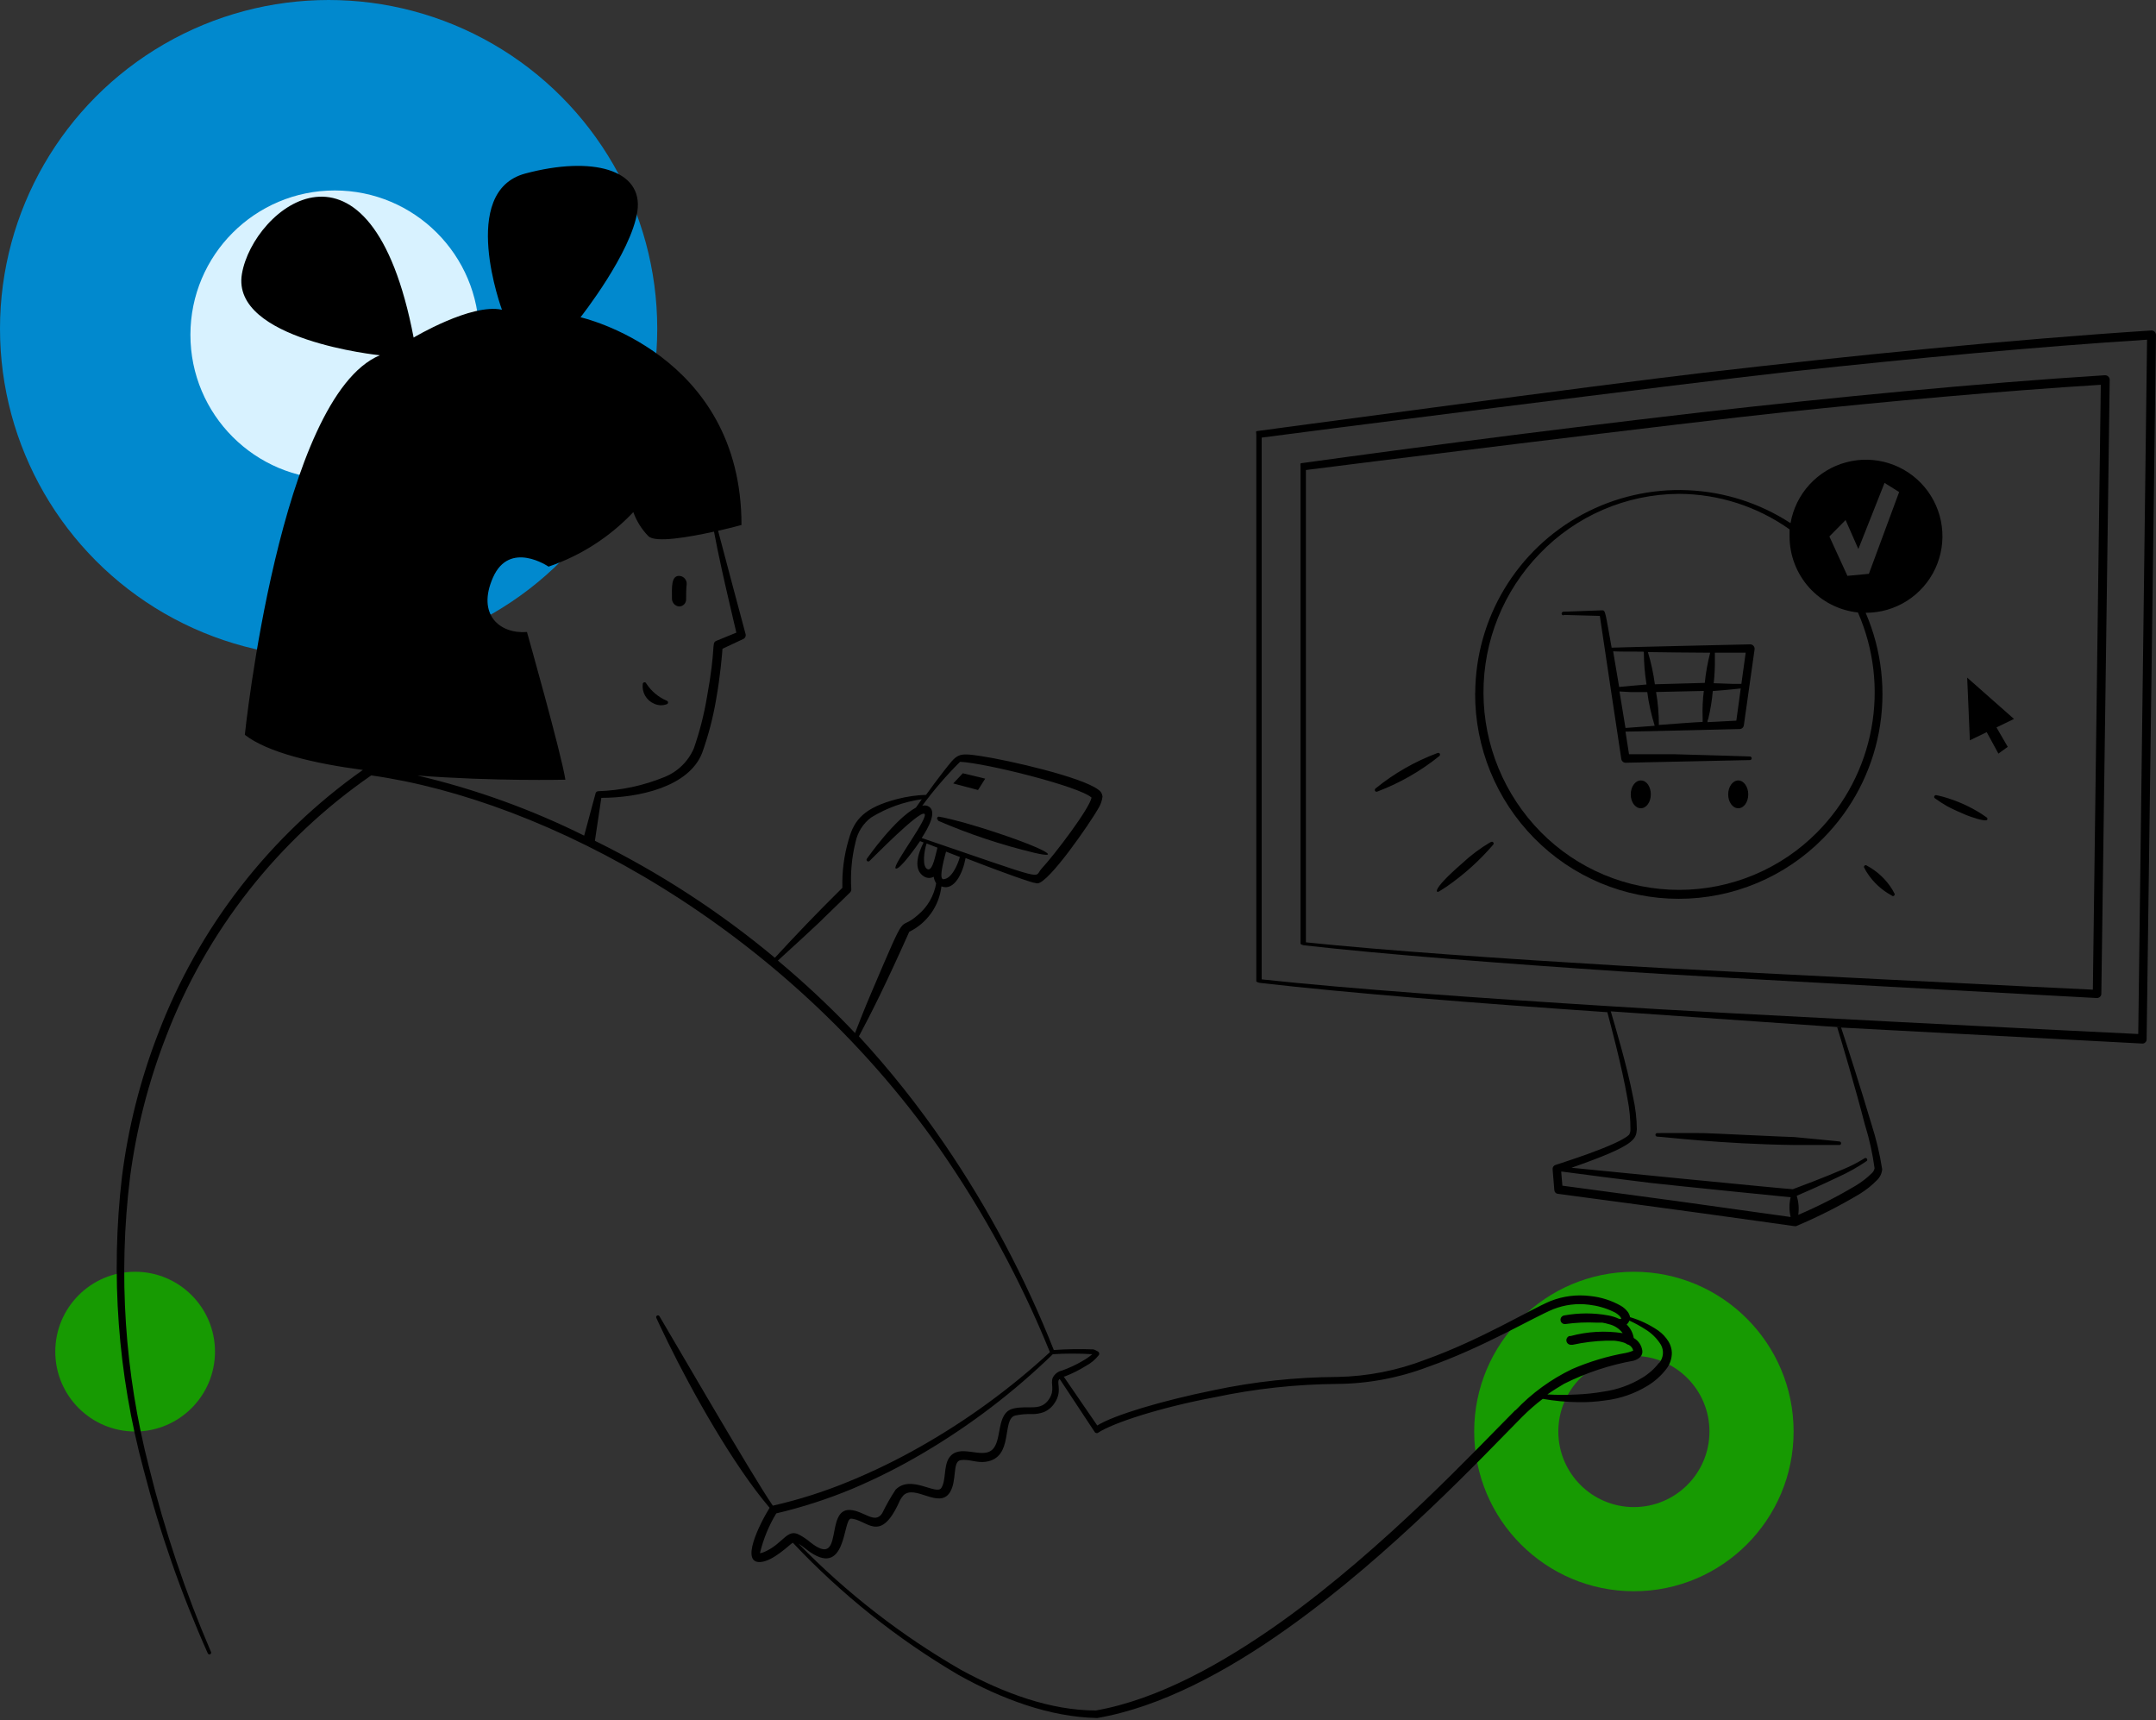 <svg width="351" height="280" viewBox="0 0 351 280" fill="none" xmlns="http://www.w3.org/2000/svg">
<rect x="0" y="0" width="351" height="280" fill="#333333" stroke="none"/>
<circle cx="53.5" cy="53.5" r="53.5" fill="#0189CE"/>
<circle cx="54.5" cy="54.5" r="23.5" fill="#D8F2FF"/>
<circle cx="22" cy="220" r="13" fill="#179A02"/>
<path d="M292 233C292 247.359 280.359 259 266 259C251.641 259 240 247.359 240 233C240 218.641 251.641 207 266 207C280.359 207 292 218.641 292 233ZM253.698 233C253.698 239.794 259.206 245.302 266 245.302C272.794 245.302 278.302 239.794 278.302 233C278.302 226.206 272.794 220.698 266 220.698C259.206 220.698 253.698 226.206 253.698 233Z" fill="#179A02"/>
<path fill-rule="evenodd" clip-rule="evenodd" d="M106.494 114.539C106.812 114.688 107.156 114.773 107.507 114.788C107.858 114.803 108.208 114.748 108.538 114.626C108.602 114.61 108.66 114.573 108.7 114.521C108.741 114.469 108.763 114.404 108.763 114.338C108.763 114.272 108.741 114.207 108.7 114.155C108.66 114.103 108.602 114.066 108.538 114.05C107.18 113.466 106.025 112.493 105.218 111.254C105.197 111.19 105.155 111.136 105.099 111.099C105.043 111.062 104.976 111.045 104.909 111.051C104.842 111.057 104.779 111.086 104.731 111.132C104.682 111.179 104.651 111.24 104.642 111.307C104.557 111.974 104.692 112.65 105.026 113.233C105.361 113.816 105.876 114.275 106.494 114.539ZM237.969 71.891C222.244 73.935 211.901 75.385 211.901 75.385C211.621 75.385 211.726 75.664 211.726 75.944V153.588C211.726 153.728 212.163 153.851 212.32 153.868C225.267 155.336 244.346 156.803 263.897 158.114C277.175 158.987 341.384 162.447 341.384 162.447C341.566 162.447 341.74 162.378 341.873 162.254C341.944 162.194 342.001 162.119 342.04 162.035C342.079 161.95 342.1 161.858 342.1 161.765C342.205 155.213 343.463 61.809 343.463 61.809C343.462 61.711 343.442 61.614 343.403 61.524C343.364 61.434 343.307 61.353 343.236 61.285C343.164 61.216 343.079 61.162 342.986 61.126C342.893 61.09 342.794 61.073 342.694 61.075C322.06 62.368 298.526 64.675 277.158 67.086C262.551 68.781 248.941 70.458 237.969 71.891ZM342.013 62.63L340.72 161.084C337.331 160.944 277.245 157.974 263.949 157.188C244.538 156.034 225.511 154.724 212.6 153.379V76.503C215.465 76.101 276.442 68.553 290.401 67.103C307.716 65.286 325.729 63.644 342.013 62.63Z" fill="black"/>
<path fill-rule="evenodd" clip-rule="evenodd" d="M240.153 112.827C240.115 121.658 243.577 130.145 249.78 136.431C252.85 139.555 256.511 142.036 260.55 143.729C264.589 145.423 268.925 146.295 273.305 146.295C277.685 146.295 282.021 145.423 286.06 143.729C290.099 142.036 293.761 139.555 296.831 136.431C301.507 131.7 304.663 125.679 305.893 119.141C307.122 112.604 306.37 105.848 303.732 99.74C306.107 99.749 308.434 99.078 310.44 97.808C312.447 96.537 314.048 94.72 315.056 92.57C316.063 90.42 316.436 88.027 316.129 85.672C315.821 83.318 314.848 81.1 313.322 79.28C311.797 77.46 309.783 76.115 307.518 75.401C305.253 74.688 302.832 74.637 300.539 75.254C298.246 75.871 296.177 77.13 294.576 78.884C292.975 80.637 291.908 82.812 291.502 85.152C286.504 81.891 280.719 80.039 274.756 79.789C268.793 79.539 262.874 80.901 257.62 83.732C252.366 86.562 247.973 90.757 244.902 95.874C241.831 100.991 240.196 106.842 240.17 112.809L240.153 112.827ZM300.465 84.645L302.544 89.362L306.807 78.6L309.184 80.085L304.257 93.398L300.762 93.73L297.827 87.318L300.465 84.645ZM273.297 80.382C279.765 80.4 286.07 82.42 291.345 86.165V87.318C291.345 90.39 292.482 93.354 294.537 95.638C296.592 97.922 299.419 99.364 302.474 99.688C305.078 105.623 305.841 112.203 304.663 118.576C303.486 124.949 300.422 130.822 295.87 135.435C292.927 138.415 289.422 140.781 285.557 142.396C281.693 144.011 277.546 144.842 273.358 144.842C269.169 144.842 265.023 144.011 261.158 142.396C257.294 140.781 253.788 138.415 250.845 135.435C244.892 129.401 241.542 121.274 241.512 112.798C241.483 104.321 244.777 96.171 250.688 90.096C253.617 87.049 257.126 84.62 261.009 82.951C264.892 81.283 269.07 80.409 273.297 80.382Z" fill="black"/>
<path fill-rule="evenodd" clip-rule="evenodd" d="M254.602 100.09L260.455 100.247C260.56 101.068 263.95 123.537 263.95 123.537C263.975 123.705 264.059 123.859 264.187 123.971C264.315 124.083 264.478 124.146 264.649 124.149L284.951 123.712C285.015 123.696 285.072 123.659 285.113 123.607C285.154 123.554 285.176 123.49 285.176 123.423C285.176 123.357 285.154 123.293 285.113 123.24C285.072 123.188 285.015 123.151 284.951 123.135C284.951 123.135 274.8 122.803 272.72 122.768H265.208C265.103 122.052 264.893 120.742 264.631 119.082C266.378 119.082 283.221 118.662 283.221 118.662C283.389 118.66 283.551 118.596 283.676 118.484C283.801 118.371 283.881 118.218 283.902 118.051L285.65 105.681C285.66 105.581 285.65 105.479 285.62 105.383C285.59 105.287 285.541 105.198 285.475 105.122C285.407 105.045 285.324 104.983 285.231 104.941C285.137 104.899 285.036 104.877 284.933 104.877C284.933 104.877 263.967 105.349 262.377 105.419C261.311 99.496 261.381 99.339 260.822 99.339L254.532 99.566C254.454 99.566 254.378 99.597 254.322 99.653C254.267 99.709 254.235 99.784 254.235 99.863C254.235 99.942 254.267 100.017 254.322 100.073C254.378 100.129 254.454 100.16 254.532 100.16L254.602 100.09ZM277.193 116.845V117.509C276.634 117.509 271.794 117.859 270.065 117.999C270.069 116.201 269.917 114.406 269.611 112.635L277.385 112.46C277.199 113.914 277.135 115.381 277.193 116.845ZM279.185 107.236V106.24H284.199L283.501 111.307H282.033C281.194 111.307 280.146 111.219 278.993 111.202C279.141 109.885 279.205 108.561 279.185 107.236ZM278.853 112.477C280.076 112.39 281.177 112.285 282.05 112.198L283.396 112.058L282.679 117.3L277.979 117.544C277.979 117.387 277.979 117.212 278.102 117.02C278.473 115.499 278.724 113.951 278.853 112.39V112.477ZM278.399 106.327C277.991 107.911 277.705 109.523 277.543 111.15L269.418 111.377C269.178 109.603 268.798 107.85 268.283 106.135C272.039 106.188 274.642 106.223 278.399 106.24V106.327ZM269.366 118.138L264.631 118.488C264.334 116.741 264.002 114.661 263.653 112.547L265.557 112.652H268.178C268.419 114.482 268.816 116.289 269.366 118.051V118.138ZM267.619 106.17C267.631 107.926 267.777 109.678 268.056 111.412L265.609 111.621L263.6 111.814C263.46 110.922 262.797 107.026 262.622 106.013C263.495 106.065 265.382 106.065 267.549 106.065L267.619 106.17Z" fill="black"/>
<path fill-rule="evenodd" clip-rule="evenodd" d="M350.767 53.982C350.694 53.915 350.609 53.864 350.516 53.831C350.422 53.798 350.324 53.784 350.225 53.79C327.267 55.275 301.077 57.913 277.298 60.674C261.032 62.561 204.668 70.161 204.668 70.161C204.388 70.161 204.528 70.44 204.528 70.72V159.704C204.528 159.843 204.982 159.966 205.14 159.983C219.344 161.625 240.223 163.285 261.678 164.753C262.133 166.5 264.037 173.489 264.963 178.87C265.289 180.504 265.447 182.166 265.435 183.832C265.449 184.132 265.376 184.429 265.225 184.688C263.478 186.435 253.536 189.493 253.239 189.615C253.092 189.659 252.964 189.753 252.878 189.88C252.792 190.008 252.753 190.161 252.768 190.314L253.047 193.704C253.055 193.86 253.12 194.009 253.229 194.121C253.338 194.234 253.485 194.303 253.641 194.315C294.508 199.766 292.079 199.679 292.446 199.557C296.013 198.054 299.469 196.303 302.789 194.315C303.816 193.683 304.761 192.926 305.602 192.061C306.077 191.597 306.369 190.976 306.423 190.314C306.035 187.826 305.451 185.372 304.676 182.976C302.929 177.088 300.5 169.523 299.732 167.251L348.757 169.855C348.851 169.862 348.945 169.849 349.033 169.816C349.12 169.783 349.199 169.73 349.264 169.662C349.333 169.601 349.387 169.526 349.423 169.441C349.46 169.357 349.477 169.265 349.474 169.173C349.596 161.66 350.994 54.628 350.994 54.628C351.009 54.51 350.996 54.391 350.956 54.279C350.917 54.166 350.852 54.065 350.767 53.982ZM273.035 195.503L254.358 192.987L254.165 190.698H254.323C255.773 190.908 266.64 192.306 268.807 192.55C273.507 193.075 290.384 194.769 291.52 194.874C291.266 195.931 291.266 197.033 291.52 198.089L273.035 195.503ZM303.645 183.168C304.348 185.452 304.862 187.789 305.183 190.157C305.12 190.493 304.941 190.796 304.676 191.013C303.89 191.777 303.016 192.445 302.073 193.005C299.077 194.788 295.966 196.37 292.76 197.74C292.904 196.697 292.82 195.637 292.516 194.63C293.424 194.245 296.552 192.882 299.347 191.537C300.939 190.816 302.465 189.956 303.907 188.969C303.934 188.943 303.956 188.911 303.97 188.877C303.985 188.842 303.993 188.805 303.993 188.768C303.993 188.73 303.985 188.693 303.97 188.659C303.956 188.624 303.934 188.593 303.907 188.567C303.852 188.511 303.776 188.48 303.698 188.48C303.619 188.48 303.544 188.511 303.488 188.567C302.404 189.245 301.265 189.83 300.081 190.314C296.884 191.694 292.726 193.249 291.869 193.564C291.101 193.564 257.502 190.244 255.843 190.069C266.326 186.418 266.326 185.405 266.483 183.832C266.465 182.068 266.26 180.311 265.871 178.591C264.858 173.349 262.849 166.71 262.237 164.613L299.714 167.216H299.103C299.714 169.156 302.073 177.088 303.645 183.203V183.168ZM348.111 168.3C344.494 168.142 277.385 164.805 262.587 163.809C240.974 162.464 219.798 160.962 205.402 159.407V71.227C208.459 70.79 276.477 62.106 292.009 60.429C311.228 58.35 331.408 56.446 349.544 55.292L348.111 168.3Z" fill="black"/>
<path fill-rule="evenodd" clip-rule="evenodd" d="M292.062 185.073C291.118 185.073 278.416 184.444 277.246 184.426C276.075 184.409 269.82 184.426 269.82 184.426C269.781 184.424 269.742 184.429 269.705 184.442C269.668 184.455 269.634 184.475 269.605 184.501C269.576 184.527 269.552 184.558 269.535 184.593C269.518 184.628 269.508 184.667 269.506 184.706C269.506 184.781 269.535 184.855 269.587 184.91C269.639 184.965 269.71 184.998 269.785 185.003C270.537 185.003 280.181 186.208 292.009 186.365H299.435C299.472 186.37 299.51 186.367 299.546 186.357C299.582 186.346 299.615 186.327 299.643 186.302C299.671 186.277 299.694 186.247 299.709 186.212C299.725 186.178 299.732 186.141 299.732 186.103C299.734 186.064 299.729 186.025 299.716 185.988C299.703 185.951 299.683 185.917 299.657 185.888C299.632 185.859 299.6 185.835 299.565 185.818C299.53 185.801 299.491 185.791 299.452 185.789C299.452 185.789 293.774 185.212 292.062 185.073ZM323.441 119.169L325.346 122.663L326.866 121.563L325.031 118.4L327.879 117.02L320.261 110.293L320.698 120.497L323.441 119.169ZM314.915 129.582C314.897 129.616 314.887 129.654 314.885 129.692C314.883 129.73 314.888 129.769 314.901 129.805C314.914 129.841 314.935 129.874 314.961 129.902C314.988 129.93 315.019 129.952 315.055 129.967C315.662 130.407 316.292 130.815 316.942 131.19C317.675 131.609 319.353 132.36 320.139 132.675C320.611 132.867 323.319 133.863 323.528 133.409C323.546 133.374 323.556 133.337 323.559 133.299C323.561 133.26 323.555 133.222 323.542 133.186C323.529 133.15 323.509 133.117 323.482 133.089C323.456 133.061 323.424 133.039 323.389 133.024L322.637 132.5C320.707 131.267 318.605 130.325 316.4 129.705C315.719 129.512 315.299 129.442 315.299 129.442C315.23 129.412 315.151 129.41 315.079 129.436C315.008 129.462 314.949 129.514 314.915 129.582ZM308.066 144.783C307.058 143.148 305.636 141.81 303.943 140.904C303.916 140.878 303.885 140.857 303.85 140.842C303.816 140.828 303.779 140.821 303.742 140.821C303.704 140.821 303.667 140.828 303.633 140.842C303.599 140.857 303.567 140.878 303.541 140.904C303.514 140.93 303.493 140.962 303.479 140.996C303.465 141.031 303.458 141.068 303.458 141.105C303.458 141.142 303.465 141.179 303.479 141.214C303.493 141.248 303.514 141.279 303.541 141.306C303.658 141.554 303.792 141.793 303.943 142.022C304.948 143.591 306.337 144.878 307.979 145.761C308.003 145.79 308.034 145.814 308.069 145.83C308.103 145.847 308.141 145.855 308.18 145.855C308.218 145.855 308.256 145.847 308.29 145.83C308.325 145.814 308.356 145.79 308.38 145.761C308.431 145.706 308.459 145.635 308.459 145.56C308.459 145.486 308.431 145.414 308.38 145.359L308.066 144.783ZM234.405 122.681C234.362 122.618 234.298 122.572 234.224 122.553C234.15 122.533 234.071 122.542 234.003 122.576C230.364 123.933 226.97 125.874 223.957 128.324C223.894 128.367 223.848 128.431 223.829 128.505C223.809 128.579 223.818 128.658 223.852 128.726C223.892 128.793 223.957 128.841 224.032 128.86C224.107 128.88 224.187 128.869 224.254 128.831C227.885 127.456 231.275 125.516 234.3 123.083C234.364 123.04 234.409 122.976 234.428 122.902C234.448 122.828 234.439 122.749 234.405 122.681ZM242.669 137.06C240.992 138.052 239.427 139.223 238.004 140.555C232.605 145.254 234.003 145.359 234.3 145.08C234.3 145.08 234.789 144.8 235.541 144.293C238.328 142.363 240.859 140.085 243.071 137.514C243.1 137.49 243.123 137.461 243.141 137.428C243.158 137.394 243.168 137.358 243.172 137.321C243.175 137.283 243.171 137.246 243.16 137.21C243.148 137.174 243.13 137.141 243.106 137.113C243.082 137.084 243.052 137.06 243.019 137.043C242.986 137.026 242.95 137.015 242.912 137.012C242.875 137.009 242.837 137.013 242.802 137.024C242.766 137.035 242.733 137.054 242.704 137.078L242.669 137.06ZM269.943 216.557C268.544 215.602 267.006 214.871 265.382 214.39C265.322 214.096 265.203 213.817 265.033 213.569C264.723 213.15 264.33 212.8 263.88 212.538C262.343 211.667 260.641 211.125 258.883 210.948C256.693 210.676 254.47 210.958 252.418 211.769C249.134 213.132 241.079 218.077 232.099 221.292C227.493 223.078 222.607 224.036 217.667 224.122C210.931 224.156 204.217 224.876 197.627 226.271C189.048 228.018 181.378 230.324 178.635 232.019L173.167 224.052H173.324C174.541 223.582 175.711 222.997 176.818 222.305C177.625 221.873 178.333 221.278 178.897 220.558C178.936 220.495 178.956 220.422 178.956 220.348C178.956 220.274 178.936 220.201 178.897 220.138C178.838 220.029 178.737 219.947 178.618 219.911C178.432 219.794 178.232 219.7 178.024 219.632C175.869 219.547 173.71 219.582 171.559 219.737C166.903 207.959 160.95 196.737 153.808 186.278C149.587 180.078 144.915 174.198 139.83 168.684C141.857 164.875 144.146 160.35 148.025 151.667C149.447 150.972 150.673 149.932 151.589 148.64C152.505 147.349 153.081 145.848 153.266 144.276C155.363 145.08 156.761 142.075 157.197 139.663C159.888 140.712 164.745 142.564 167.488 143.437C167.935 143.601 168.398 143.718 168.868 143.787C170.738 143.787 177.604 133.741 178.827 131.557C179.184 130.978 179.411 130.328 179.491 129.652C179.472 129.426 179.4 129.207 179.282 129.013C179.164 128.819 179.002 128.655 178.81 128.534C176.119 126.472 164.238 123.747 159.713 123.065C155.8 122.489 155.922 122.629 153.528 125.669C152.62 126.822 151.624 128.185 150.768 129.373C149.181 129.428 147.605 129.656 146.068 130.054C140.721 131.452 139.079 133.374 138.171 136.641C137.414 139.191 137.067 141.844 137.14 144.503C132.807 148.784 129.592 152.173 126.15 155.895C117.173 148.407 107.337 142.014 96.85 136.851L97.898 129.862C103.908 129.862 112.208 128.115 114.339 122.471C115.329 119.687 116.078 116.823 116.576 113.91C117.257 110.084 117.536 106.747 117.624 105.594L121.013 104.004C121.16 103.935 121.277 103.817 121.345 103.669C121.412 103.522 121.425 103.356 121.38 103.2C121.38 103.2 117.17 87.475 116.907 86.392C119.091 85.903 120.716 85.449 120.716 85.449C120.716 57.494 94.509 51.641 94.509 51.641C94.509 51.641 102.79 41.158 103.769 34.379C104.747 27.6 96.431 25.328 85.511 28.246C74.591 31.164 81.719 50.418 81.719 50.418C76.74 49.317 67.34 54.943 67.34 54.943C60.351 18.514 41.22 33.802 39.385 44.582C37.551 55.362 61.837 57.826 61.837 57.826C45.57 64.64 39.857 119.606 39.857 119.606C43.596 122.489 51.039 124.253 59.076 125.319C43.913 136.011 32.293 150.991 25.705 168.335C22.817 175.814 20.852 183.617 19.852 191.572C17.995 207.486 19.181 223.607 23.346 239.078C25.99 249.366 29.497 259.413 33.829 269.112C33.859 269.181 33.916 269.236 33.986 269.264C34.021 269.278 34.059 269.284 34.096 269.284C34.133 269.283 34.17 269.275 34.205 269.26C34.239 269.245 34.27 269.224 34.297 269.197C34.323 269.17 34.343 269.138 34.357 269.103C34.371 269.068 34.377 269.031 34.377 268.994C34.376 268.956 34.368 268.919 34.353 268.885C30.175 259.167 26.803 249.121 24.272 238.851C20.29 223.46 19.235 207.457 21.162 191.677C22.188 183.835 24.153 176.144 27.015 168.771C33.602 151.534 45.255 136.696 60.439 126.21C88.795 130.194 127.478 150.671 152.917 186.89C160.131 197.254 166.173 208.388 170.93 220.086C164.545 225.967 157.511 231.102 149.964 235.391C146.179 237.554 142.257 239.468 138.223 241.122C134.207 242.785 130.057 244.106 125.818 245.071C122.673 240.598 107.49 214.39 107.368 214.25C107.351 214.217 107.328 214.186 107.299 214.162C107.271 214.137 107.238 214.119 107.202 214.107C107.166 214.096 107.128 214.092 107.091 214.095C107.053 214.099 107.017 214.11 106.984 214.128C106.947 214.145 106.915 214.168 106.889 214.198C106.863 214.228 106.843 214.263 106.831 214.301C106.82 214.339 106.817 214.379 106.822 214.419C106.827 214.458 106.84 214.496 106.861 214.53C106.861 214.53 107.56 216.067 108.748 218.496C112.767 226.69 119.371 238.466 125.294 245.42C123.547 248.233 120.507 254.505 123.826 254.243C125.905 254.086 128.509 251.43 129.068 251.098C137.002 259.526 146.097 266.78 156.079 272.641C163.173 276.59 170.948 279.472 178.548 279.63H178.653C188.839 277.883 199.619 272.152 209.613 265.041C226.578 252.968 241.394 237.086 247.788 230.639C248.845 229.58 249.972 228.594 251.16 227.686C253.071 228.021 255.005 228.202 256.944 228.228C258.399 228.253 259.854 228.159 261.294 227.948C263.773 227.66 266.159 226.831 268.283 225.52C269.418 224.826 270.419 223.932 271.236 222.881C271.858 222.104 272.192 221.134 272.179 220.138C272.153 219.521 271.972 218.921 271.655 218.391C271.22 217.666 270.636 217.04 269.943 216.557ZM67.952 126.228C80.461 127.189 92.045 126.909 92.045 126.909C91.416 122.751 85.79 102.868 85.79 102.868C81.405 103.217 77.561 100.072 80.269 93.975C82.977 87.877 89.302 92.228 89.302 92.228C94.559 90.442 99.299 87.394 103.105 83.352C103.63 84.817 104.464 86.152 105.551 87.266C106.669 88.401 112.19 87.423 116.244 86.532C116.523 88.069 116.995 90.358 117.519 92.734C117.903 94.569 119.668 102.099 119.878 102.973L116.593 104.318C115.789 104.685 116.593 105.297 115.09 113.491C114.615 116.318 113.902 119.1 112.959 121.807C112.504 122.868 111.844 123.827 111.016 124.631C110.188 125.435 109.21 126.066 108.137 126.49C104.73 127.879 101.104 128.654 97.427 128.779C97.304 128.774 97.185 128.817 97.094 128.898C97.002 128.98 96.946 129.093 96.937 129.215L95.103 136.012C86.458 131.719 77.348 128.435 67.952 126.228ZM153.563 143.105C152.69 143.105 153.965 138.877 154.017 138.615L156.271 139.489C155.939 140.694 154.926 143.088 153.563 143.105ZM156.236 123.991C160.482 124.183 175.805 128.027 177.709 129.827C177.342 131.661 171.716 139.069 169.567 141.393C168.17 142.878 171.315 143.647 150.051 136.396C151.135 134.754 152.794 131.819 150.942 131.155C150.68 131.082 150.402 131.082 150.139 131.155C152.005 128.61 154.067 126.215 156.306 123.991H156.236ZM152.62 137.969C152.323 138.965 151.868 141.9 150.977 141.463C150.086 141.026 150.453 138.458 150.855 137.287L152.62 137.969ZM128.386 157.834L126.639 156.349C127.653 155.44 133.628 149.972 134.17 149.36C136.476 147.141 138.38 145.272 138.38 145.272C138.456 145.197 138.514 145.107 138.55 145.007C138.586 144.907 138.6 144.801 138.59 144.695C138.431 142.124 138.666 139.543 139.289 137.043C139.62 135.451 140.521 134.034 141.822 133.059C144.337 131.512 147.145 130.5 150.069 130.089L149.108 131.452C145.614 133.339 141.281 139.576 141.141 139.751C141.117 139.779 141.099 139.813 141.087 139.848C141.076 139.884 141.072 139.922 141.075 139.959C141.078 139.996 141.089 140.033 141.106 140.066C141.123 140.099 141.147 140.129 141.176 140.153C141.204 140.177 141.238 140.195 141.273 140.206C141.309 140.218 141.347 140.222 141.384 140.218C141.421 140.215 141.458 140.205 141.491 140.187C141.524 140.17 141.554 140.146 141.578 140.118C142.242 139.489 149.51 132.063 150.471 132.448C151.432 132.832 145.229 140.869 145.806 141.341C146.382 141.812 149.457 137.41 149.789 136.903L150.366 137.13C149.387 139.034 148.619 141.638 150.506 142.704C150.736 142.83 150.994 142.897 151.257 142.897C151.52 142.897 151.778 142.83 152.008 142.704C152.061 143.084 152.198 143.449 152.41 143.769C152.066 145.787 151.013 147.615 149.44 148.923C145.946 152.016 148.112 146.897 141.857 161.573C141.298 162.866 140.791 164.124 140.355 165.207C139.918 166.29 139.446 167.496 139.201 168.142C135.771 164.528 132.162 161.087 128.386 157.834ZM124.385 252.618C124.175 252.717 123.951 252.782 123.721 252.811C124.262 250.524 125.158 248.337 126.377 246.329C130.59 245.338 134.716 244.006 138.712 242.345C142.781 240.625 146.727 238.629 150.523 236.37C158.087 231.894 165.095 226.539 171.402 220.418C173.543 220.288 175.69 220.288 177.831 220.418C177.337 220.834 176.805 221.202 176.242 221.519C175.18 222.14 174.063 222.661 172.904 223.074C172.578 223.143 172.271 223.286 172.007 223.492C171.744 223.698 171.531 223.961 171.384 224.262C170.983 225.293 171.804 226.201 170.773 227.756C169.375 229.8 167.436 228.682 164.99 229.259C162.072 229.94 163.243 234.5 161.495 236.003C159.748 237.505 156.149 234.85 154.507 237.296C153.598 238.676 154.052 240.93 153.249 242.188C152.445 243.446 148.269 239.951 145.806 242.467C144.995 243.7 144.266 244.984 143.622 246.311C142.416 248.163 140.652 245.892 138.38 245.769C134.187 245.56 137.524 255.484 131.898 251.011C131.36 250.554 130.774 250.156 130.151 249.823C128.124 248.687 127.513 251.308 124.385 252.618ZM246.688 229.538C240.328 235.898 225.582 251.78 208.739 263.87C198.937 270.859 188.419 276.642 178.408 278.407C171 278.407 163.4 275.576 156.464 271.802C146.729 266.201 137.815 259.281 129.976 251.238C130.421 251.519 130.847 251.828 131.252 252.164C137.943 257.406 137.157 247.115 138.555 247.185C141.106 247.307 143.22 251.291 146.295 244.686C146.475 244.229 146.729 243.804 147.046 243.428C148.916 241.506 152.882 245.7 154.646 242.904C155.835 241 155.013 237.872 156.394 237.663C157.774 237.453 159.032 238.152 160.5 237.925C165.147 237.243 162.998 230.936 165.304 230.394C166.171 230.212 167.057 230.136 167.942 230.167C168.627 230.185 169.309 230.072 169.952 229.835C170.672 229.53 171.282 229.012 171.699 228.35C172.87 226.603 172.118 225.31 172.345 224.664C172.38 224.577 172.441 224.503 172.52 224.454L178.233 233.102C178.256 233.14 178.286 233.171 178.323 233.196C178.359 233.22 178.4 233.236 178.443 233.242C178.527 233.276 178.621 233.276 178.705 233.242C181.134 231.6 188.978 229.066 197.767 227.424C204.294 226.042 210.943 225.316 217.615 225.258C222.697 225.225 227.732 224.284 232.483 222.48C241.499 219.317 249.605 214.425 252.908 213.08C254.745 212.361 256.734 212.115 258.691 212.363C260.053 212.519 261.381 212.896 262.622 213.482C263.081 213.676 263.488 213.975 263.81 214.355C263.872 214.453 263.919 214.559 263.95 214.67H263.6C263.044 214.411 262.457 214.223 261.853 214.111C259.474 213.672 257.034 213.672 254.655 214.111C254.563 214.124 254.475 214.156 254.395 214.204C254.316 214.252 254.246 214.315 254.191 214.389C254.136 214.464 254.096 214.549 254.074 214.639C254.051 214.729 254.047 214.823 254.061 214.914C254.075 215.006 254.106 215.094 254.154 215.174C254.202 215.253 254.265 215.323 254.34 215.378C254.414 215.433 254.499 215.473 254.589 215.495C254.679 215.518 254.773 215.522 254.864 215.508C256.548 215.273 258.251 215.197 259.949 215.281H260.857C261.212 215.338 261.562 215.42 261.906 215.526C262.814 215.727 263.62 216.248 264.177 216.993C261.345 216.557 258.452 216.717 255.686 217.465H255.476C255.311 217.529 255.174 217.65 255.092 217.807C255.009 217.964 254.986 218.145 255.026 218.317C255.066 218.49 255.168 218.642 255.312 218.745C255.455 218.849 255.632 218.897 255.808 218.88H256.053C257.84 218.492 259.658 218.27 261.486 218.216H262.762C263.307 218.264 263.846 218.369 264.369 218.531C264.554 218.597 264.73 218.685 264.893 218.793C264.979 218.846 265.074 218.882 265.173 218.898C265.351 218.992 265.508 219.124 265.631 219.283C265.755 219.443 265.843 219.627 265.889 219.824L265.662 219.929C265.35 220.049 265.029 220.142 264.701 220.208C261.698 220.742 258.766 221.622 255.965 222.829C252.507 224.484 249.38 226.758 246.74 229.538H246.688ZM270.065 221.851C269.327 222.811 268.414 223.623 267.374 224.244C265.429 225.435 263.257 226.208 260.997 226.516C259.616 226.756 258.222 226.908 256.821 226.97C255.186 227.057 253.547 227.057 251.912 226.97C252.855 226.306 253.764 225.747 254.655 225.223C258.236 223.437 262.055 222.172 265.994 221.466C267.06 221.117 267.444 220.54 267.374 219.859C267.318 219.428 267.162 219.016 266.92 218.655C266.677 218.294 266.354 217.995 265.977 217.78C265.837 216.942 265.433 216.17 264.823 215.578L265.033 215.369C265.129 215.241 265.206 215.1 265.26 214.949C266.168 215.361 267.044 215.84 267.881 216.382C268.904 217.006 269.766 217.862 270.397 218.88C270.658 219.345 270.771 219.878 270.721 220.409C270.671 220.94 270.46 221.443 270.117 221.851H270.065Z" fill="black"/>
<path fill-rule="evenodd" clip-rule="evenodd" d="M152.673 133.566C157.753 135.764 163.014 137.518 168.397 138.807C173.359 139.978 169.778 137.864 159.662 134.701C156.01 133.566 153.249 132.954 152.987 132.954C152.949 132.935 152.907 132.924 152.863 132.922C152.82 132.921 152.777 132.929 152.738 132.945C152.698 132.962 152.662 132.987 152.633 133.019C152.604 133.051 152.582 133.089 152.569 133.131C152.557 133.172 152.553 133.215 152.558 133.258C152.564 133.301 152.579 133.342 152.602 133.378C152.625 133.415 152.656 133.446 152.693 133.469C152.729 133.492 152.77 133.508 152.813 133.513L152.673 133.566ZM160.395 126.734L156.744 125.861L155.189 127.521L159.225 128.586L160.395 126.734ZM267.13 127.031C266.222 127.031 265.488 128.045 265.488 129.303C265.488 130.561 266.222 131.557 267.13 131.557C268.039 131.557 268.755 130.543 268.755 129.303C268.755 128.062 268.091 127.031 267.13 127.031ZM282.995 127.031C282.086 127.031 281.352 128.045 281.352 129.303C281.352 130.561 282.086 131.557 282.995 131.557C283.903 131.557 284.62 130.543 284.62 129.303C284.62 128.062 283.886 127.031 282.995 127.031ZM110.549 98.71C110.704 98.712 110.858 98.683 111.001 98.624C111.144 98.564 111.274 98.476 111.382 98.365C111.49 98.254 111.574 98.121 111.629 97.976C111.684 97.831 111.709 97.677 111.702 97.522C111.702 96.718 111.702 95.932 111.789 95.128C111.82 94.808 111.73 94.488 111.535 94.232C111.341 93.977 111.057 93.803 110.741 93.748C109.203 93.538 109.395 95.687 109.395 97.417C109.39 97.738 109.505 98.049 109.719 98.289C109.933 98.529 110.229 98.679 110.549 98.71Z" fill="black"/>
</svg>
